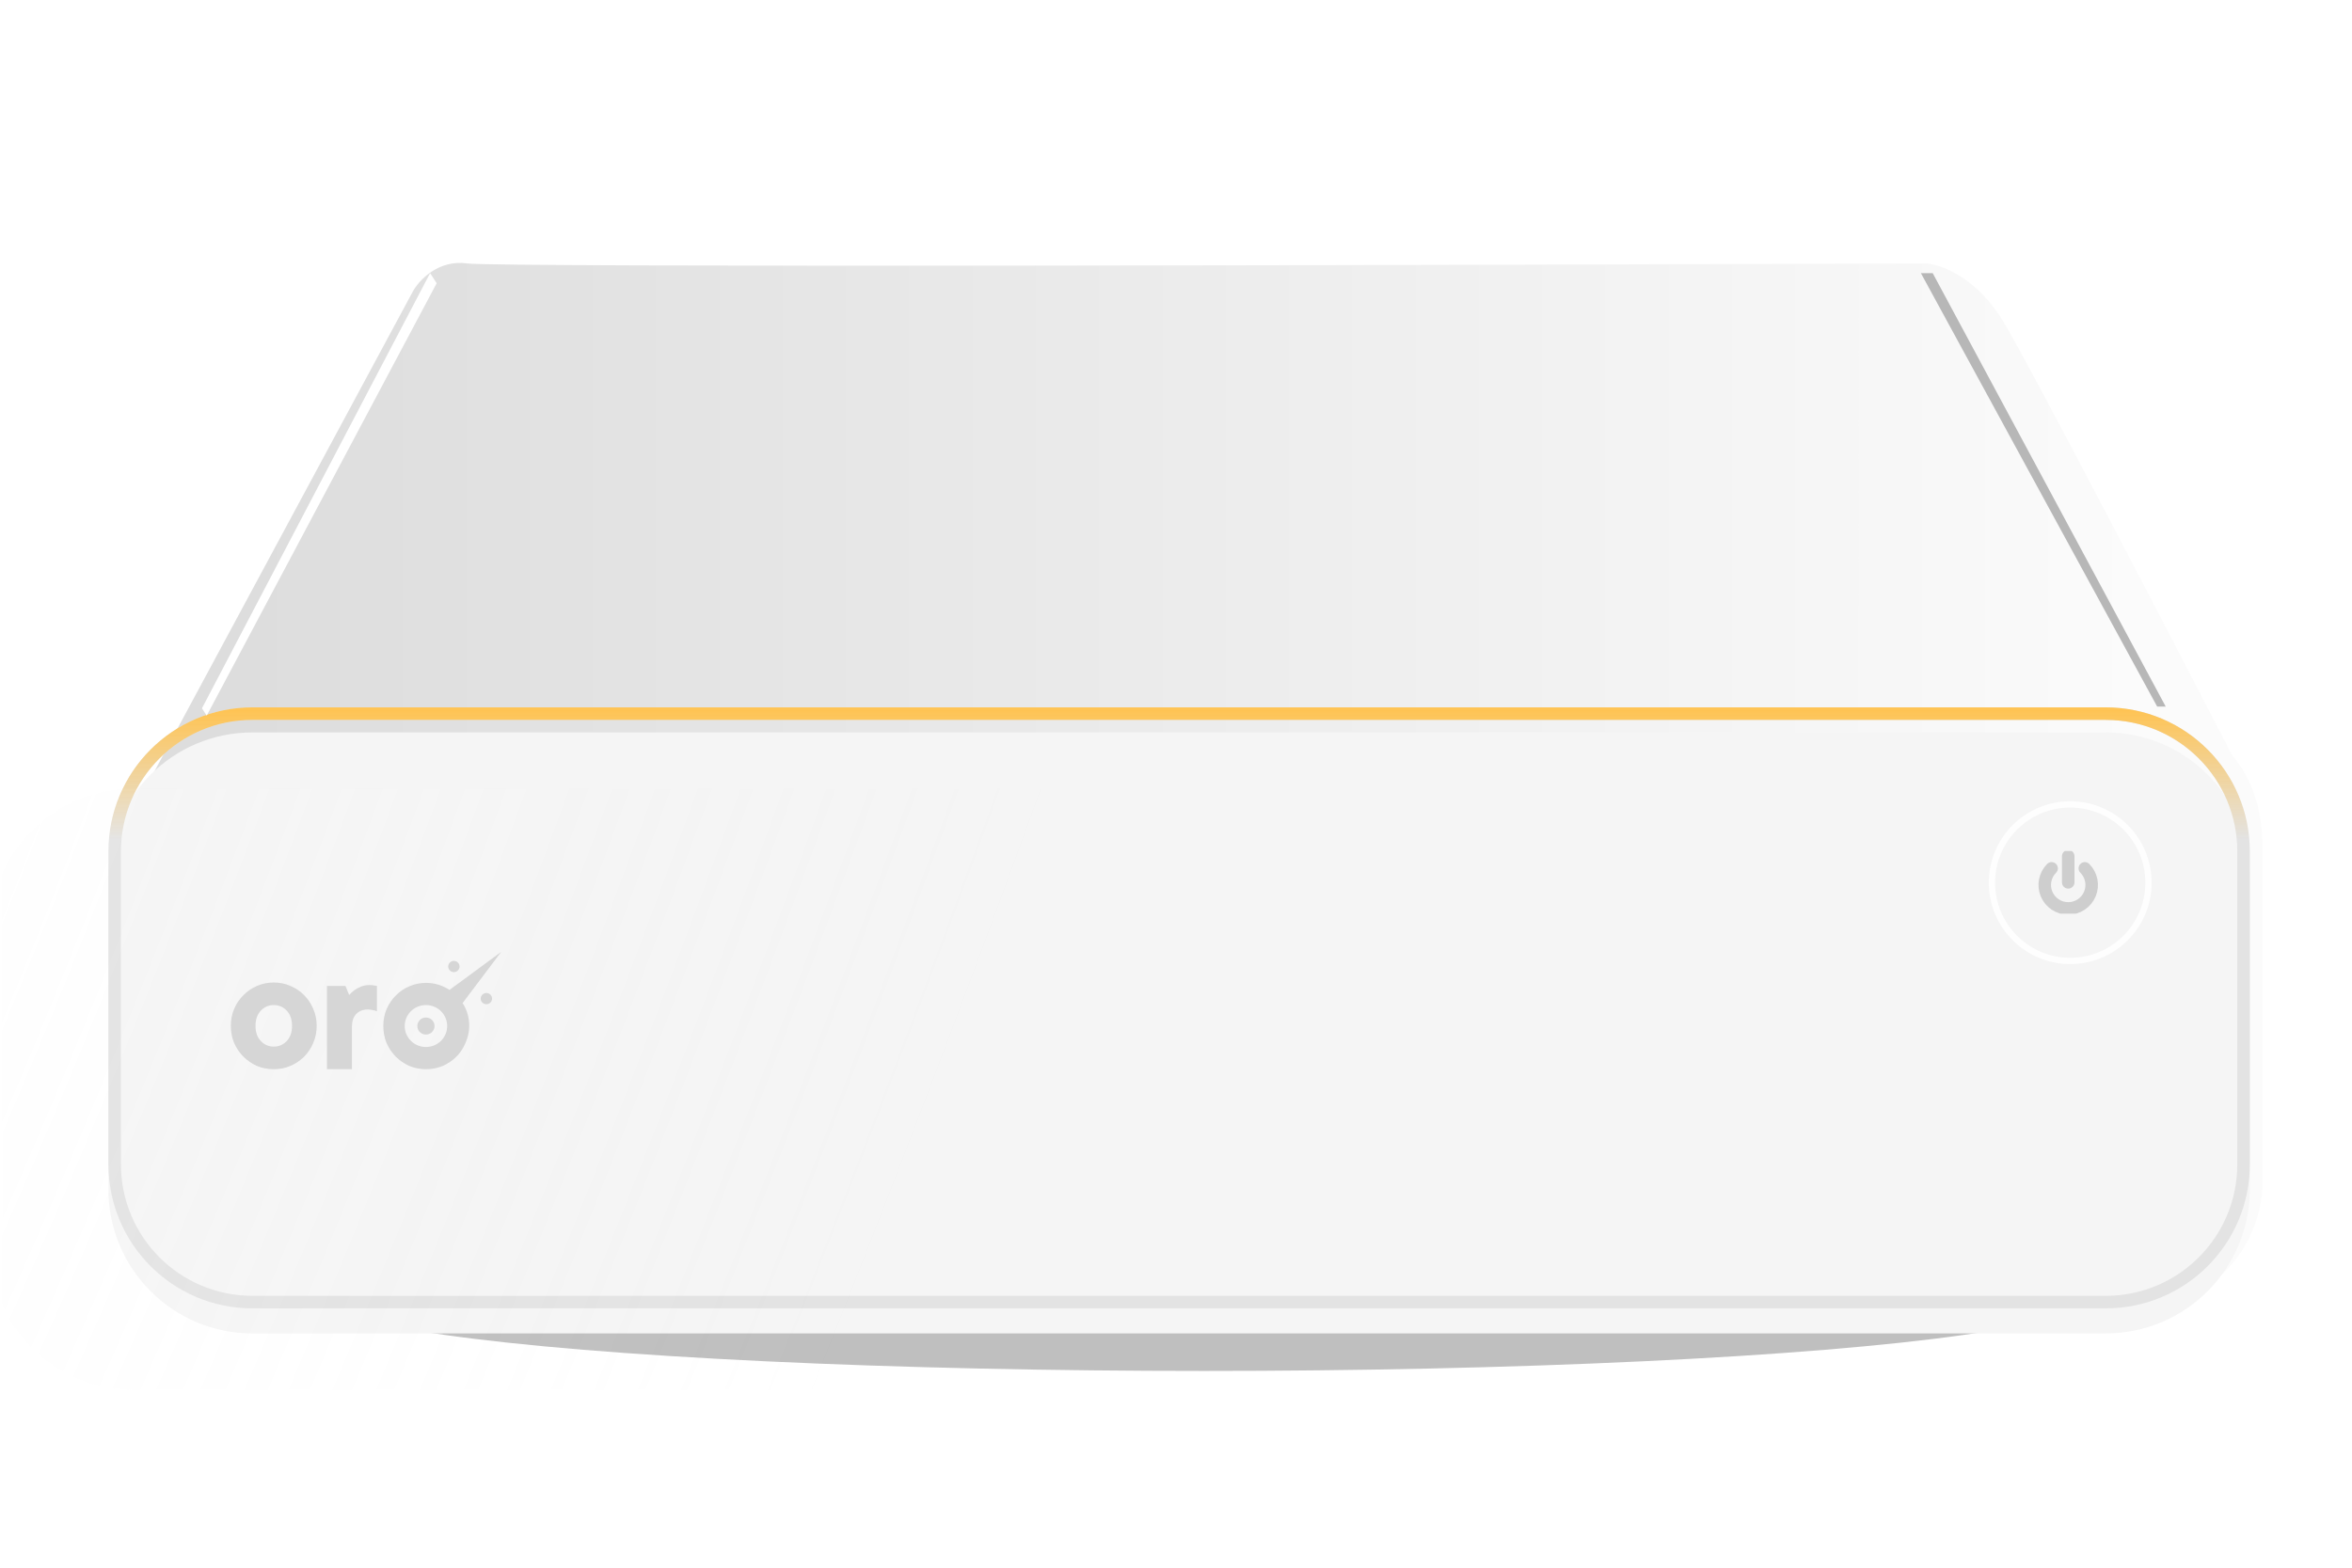 <svg width="591" height="394" viewBox="0 0 591 394" fill="none" xmlns="http://www.w3.org/2000/svg">
<g clip-path="url(#clip0_2762_6647)">
<g filter="url(#filter0_f_2762_6647)">
<ellipse cx="302.577" cy="326.464" rx="220.264" ry="18.093" fill="#353535" fill-opacity="0.32"/>
</g>
<g filter="url(#filter1_i_2762_6647)">
<path d="M563.748 211.009V230.23V298.785C563.315 308.182 556.469 327.233 532.55 328.258C508.631 329.283 207.026 328.685 59.213 328.258C49.515 327.19 29.86 319.8 28.82 298.785L29.47 228.948V207.805C29.856 203.908 30.784 200.51 32.095 197.554C32.716 196.155 33.422 194.855 34.198 193.648L99.017 73.257C100.534 70.481 105.387 65.184 112.667 66.209C119.947 67.235 360.09 66.637 479.252 66.209C482.935 66.423 491.991 69.669 498.751 80.946C505.511 92.222 539.865 158.257 556.197 189.865C560.325 194.658 563.354 201.476 563.748 211.009Z" fill="url(#paint0_linear_2762_6647)"/>
</g>
<g filter="url(#filter2_i_2762_6647)">
<path d="M27.246 213.971C27.246 193.986 43.447 177.785 63.432 177.785H529.135C549.12 177.785 565.321 193.986 565.321 213.971V292.637C565.321 312.623 549.12 328.824 529.135 328.824H63.432C43.447 328.824 27.246 312.622 27.246 292.637V213.971Z" fill="#F5F5F5"/>
</g>
<path d="M28.819 213.971C28.819 194.855 44.316 179.358 63.432 179.358H529.135C548.251 179.358 563.748 194.855 563.748 213.971V292.637C563.748 311.754 548.251 327.25 529.135 327.25H63.432C44.316 327.25 28.819 311.754 28.819 292.637V213.971Z" stroke="#E3E3E3" stroke-width="3.147" stroke-linejoin="round"/>
<g filter="url(#filter3_i_2762_6647)">
<path d="M27.246 213.971C27.246 193.986 43.447 177.785 63.432 177.785H529.135C549.12 177.785 565.321 193.986 565.321 213.971V292.637C565.321 312.623 549.12 328.824 529.135 328.824H63.432C43.447 328.824 27.246 312.623 27.246 292.637V213.971Z" fill="url(#paint1_radial_2762_6647)"/>
</g>
<path d="M28.819 213.971C28.819 194.855 44.316 179.358 63.432 179.358H529.135C548.251 179.358 563.748 194.855 563.748 213.971V292.637C563.748 311.754 548.251 327.25 529.135 327.25H63.432C44.316 327.25 28.819 311.754 28.819 292.637V213.971Z" stroke="url(#paint2_linear_2762_6647)" stroke-width="3.147" stroke-linejoin="round"/>
<g filter="url(#filter4_ii_2762_6647)">
<circle cx="520.196" cy="221.838" r="18.88" fill="#F5F5F5"/>
</g>
<circle cx="520.196" cy="221.838" r="19.666" stroke="white" stroke-opacity="0.9" stroke-width="1.573"/>
<g clip-path="url(#clip1_2762_6647)">
<path d="M523.865 218.24C524.69 219.065 525.252 220.116 525.48 221.261C525.707 222.405 525.59 223.591 525.144 224.669C524.697 225.747 523.941 226.669 522.971 227.317C522 227.965 520.86 228.311 519.693 228.311C518.526 228.311 517.385 227.965 516.415 227.317C515.445 226.669 514.689 225.747 514.242 224.669C513.796 223.591 513.679 222.405 513.906 221.261C514.134 220.116 514.695 219.065 515.52 218.24" stroke="#CECECE" stroke-width="3.147" stroke-linecap="round" stroke-linejoin="round"/>
<path d="M519.695 215.198V221.754" stroke="#CECECE" stroke-width="3.147" stroke-linecap="round" stroke-linejoin="round"/>
</g>
<g opacity="0.8">
<path fill-rule="evenodd" clip-rule="evenodd" d="M58.834 253.554C58.283 254.855 58.008 256.277 58.008 257.821C58.008 259.364 58.283 260.801 58.834 262.133C59.415 263.434 60.195 264.584 61.174 265.583C62.154 266.551 63.285 267.323 64.57 267.898C65.886 268.443 67.293 268.715 68.793 268.715C70.292 268.715 71.684 268.443 72.969 267.898C74.285 267.323 75.432 266.551 76.411 265.583C77.39 264.584 78.155 263.434 78.706 262.133C79.287 260.801 79.578 259.364 79.578 257.821C79.578 256.277 79.287 254.855 78.706 253.554C78.155 252.222 77.39 251.072 76.411 250.104C75.432 249.105 74.285 248.333 72.969 247.789C71.684 247.214 70.292 246.926 68.793 246.926C67.293 246.926 65.886 247.214 64.57 247.789C63.285 248.333 62.154 249.105 61.174 250.104C60.195 251.072 59.415 252.222 58.834 253.554ZM72.05 254.007C72.938 254.946 73.381 256.217 73.381 257.82C73.381 259.424 72.938 260.695 72.05 261.633C71.163 262.572 70.077 263.041 68.792 263.041C67.507 263.041 66.421 262.572 65.534 261.633C64.646 260.695 64.203 259.424 64.203 257.82C64.203 256.217 64.646 254.946 65.534 254.007C66.421 253.069 67.507 252.6 68.792 252.6C70.077 252.6 71.163 253.069 72.05 254.007Z" fill="#CECECE"/>
<path d="M92.852 247.567C93.131 247.567 93.379 247.582 93.596 247.612C93.844 247.643 94.045 247.673 94.2 247.703C94.386 247.734 94.557 247.764 94.712 247.794V254.161C94.526 254.101 94.309 254.025 94.061 253.934C93.844 253.873 93.596 253.828 93.317 253.798C93.038 253.737 92.728 253.707 92.387 253.707C91.209 253.707 90.248 254.086 89.504 254.844C88.79 255.601 88.434 256.663 88.434 258.027V268.715H82.156V247.794H86.806L87.737 250.068C88.109 249.613 88.558 249.204 89.085 248.84C89.519 248.507 90.046 248.219 90.666 247.976C91.317 247.703 92.046 247.567 92.852 247.567Z" fill="#CECECE"/>
<path fill-rule="evenodd" clip-rule="evenodd" d="M117.143 261.682C117.082 261.844 117.017 262.003 116.948 262.162C116.399 263.457 115.637 264.602 114.661 265.596C113.685 266.561 112.541 267.329 111.23 267.901C109.949 268.444 108.561 268.715 107.067 268.715C105.572 268.715 104.17 268.444 102.858 267.901C101.577 267.329 100.449 266.561 99.473 265.596C98.497 264.602 97.719 263.457 97.14 262.162C96.591 260.836 96.316 259.405 96.316 257.868C96.316 256.331 96.591 254.915 97.14 253.619C97.719 252.294 98.497 251.149 99.473 250.185C100.449 249.19 101.577 248.422 102.858 247.88C104.17 247.307 105.572 247.021 107.067 247.021C108.561 247.021 109.949 247.307 111.23 247.88C111.842 248.133 112.418 248.435 112.957 248.787L125.935 239.236L116.242 252.092C118.099 254.982 118.399 258.567 117.143 261.682ZM113.04 243.91C113.598 244.462 114.503 244.462 115.061 243.91C115.619 243.359 115.619 242.465 115.061 241.914C114.503 241.362 113.598 241.362 113.04 241.914C112.482 242.465 112.482 243.359 113.04 243.91ZM123.225 251.976C122.667 252.527 121.762 252.527 121.204 251.976C120.646 251.425 120.646 250.531 121.204 249.979C121.762 249.428 122.667 249.428 123.225 249.979C123.783 250.531 123.783 251.425 123.225 251.976ZM112.365 257.868C112.365 260.78 109.976 263.141 107.028 263.141C104.08 263.141 101.691 260.78 101.691 257.868C101.691 254.956 104.08 252.595 107.028 252.595C109.976 252.595 112.365 254.956 112.365 257.868ZM108.561 259.382C107.714 260.219 106.341 260.219 105.494 259.382C104.647 258.546 104.647 257.189 105.494 256.353C106.341 255.516 107.714 255.516 108.561 256.353C109.407 257.189 109.407 258.546 108.561 259.382Z" fill="#CECECE"/>
</g>
<g filter="url(#filter5_f_2762_6647)">
<path d="M108.074 68.643L109.722 71.184L51.937 179.855L50.746 178.017L108.074 68.643Z" fill="white"/>
</g>
<g filter="url(#filter6_f_2762_6647)">
<path d="M482.672 68.643H485.639L544.192 177.586H542.046L482.672 68.643Z" fill="#B7B7B7"/>
</g>
</g>
<defs>
<filter id="filter0_f_2762_6647" x="28.82" y="254.878" width="547.513" height="143.172" filterUnits="userSpaceOnUse" color-interpolation-filters="sRGB">
<feFlood flood-opacity="0" result="BackgroundImageFix"/>
<feBlend mode="normal" in="SourceGraphic" in2="BackgroundImageFix" result="shape"/>
<feGaussianBlur stdDeviation="26.746" result="effect1_foregroundBlur_2762_6647"/>
</filter>
<filter id="filter1_i_2762_6647" x="28.82" y="66.08" width="539.65" height="262.744" filterUnits="userSpaceOnUse" color-interpolation-filters="sRGB">
<feFlood flood-opacity="0" result="BackgroundImageFix"/>
<feBlend mode="normal" in="SourceGraphic" in2="BackgroundImageFix" result="shape"/>
<feColorMatrix in="SourceAlpha" type="matrix" values="0 0 0 0 0 0 0 0 0 0 0 0 0 0 0 0 0 0 127 0" result="hardAlpha"/>
<feOffset dx="4.72"/>
<feGaussianBlur stdDeviation="7.08"/>
<feComposite in2="hardAlpha" operator="arithmetic" k2="-1" k3="1"/>
<feColorMatrix type="matrix" values="0 0 0 0 0.867 0 0 0 0 0.867 0 0 0 0 0.867 0 0 0 1 0"/>
<feBlend mode="normal" in2="shape" result="effect1_innerShadow_2762_6647"/>
</filter>
<filter id="filter2_i_2762_6647" x="27.246" y="177.785" width="538.074" height="157.332" filterUnits="userSpaceOnUse" color-interpolation-filters="sRGB">
<feFlood flood-opacity="0" result="BackgroundImageFix"/>
<feBlend mode="normal" in="SourceGraphic" in2="BackgroundImageFix" result="shape"/>
<feColorMatrix in="SourceAlpha" type="matrix" values="0 0 0 0 0 0 0 0 0 0 0 0 0 0 0 0 0 0 127 0" result="hardAlpha"/>
<feOffset dy="6.293"/>
<feGaussianBlur stdDeviation="9.44"/>
<feComposite in2="hardAlpha" operator="arithmetic" k2="-1" k3="1"/>
<feColorMatrix type="matrix" values="0 0 0 0 0.787 0 0 0 0 0.787 0 0 0 0 0.787 0 0 0 0.3 0"/>
<feBlend mode="normal" in2="shape" result="effect1_innerShadow_2762_6647"/>
</filter>
<filter id="filter3_i_2762_6647" x="11.513" y="177.785" width="553.807" height="166.772" filterUnits="userSpaceOnUse" color-interpolation-filters="sRGB">
<feFlood flood-opacity="0" result="BackgroundImageFix"/>
<feBlend mode="normal" in="SourceGraphic" in2="BackgroundImageFix" result="shape"/>
<feColorMatrix in="SourceAlpha" type="matrix" values="0 0 0 0 0 0 0 0 0 0 0 0 0 0 0 0 0 0 127 0" result="hardAlpha"/>
<feOffset dx="-29.893" dy="20.453"/>
<feGaussianBlur stdDeviation="7.867"/>
<feComposite in2="hardAlpha" operator="arithmetic" k2="-1" k3="1"/>
<feColorMatrix type="matrix" values="0 0 0 0 0.908 0 0 0 0 0.908 0 0 0 0 0.908 0 0 0 0.32 0"/>
<feBlend mode="normal" in2="shape" result="effect1_innerShadow_2762_6647"/>
</filter>
<filter id="filter4_ii_2762_6647" x="495.022" y="201.385" width="45.626" height="42.48" filterUnits="userSpaceOnUse" color-interpolation-filters="sRGB">
<feFlood flood-opacity="0" result="BackgroundImageFix"/>
<feBlend mode="normal" in="SourceGraphic" in2="BackgroundImageFix" result="shape"/>
<feColorMatrix in="SourceAlpha" type="matrix" values="0 0 0 0 0 0 0 0 0 0 0 0 0 0 0 0 0 0 127 0" result="hardAlpha"/>
<feOffset/>
<feGaussianBlur stdDeviation="4.72"/>
<feComposite in2="hardAlpha" operator="arithmetic" k2="-1" k3="1"/>
<feColorMatrix type="matrix" values="0 0 0 0 0.833 0 0 0 0 0.833 0 0 0 0 0.833 0 0 0 0.4 0"/>
<feBlend mode="normal" in2="shape" result="effect1_innerShadow_2762_6647"/>
<feColorMatrix in="SourceAlpha" type="matrix" values="0 0 0 0 0 0 0 0 0 0 0 0 0 0 0 0 0 0 127 0" result="hardAlpha"/>
<feOffset dx="-4.72" dy="1.573"/>
<feGaussianBlur stdDeviation="2.36"/>
<feComposite in2="hardAlpha" operator="arithmetic" k2="-1" k3="1"/>
<feColorMatrix type="matrix" values="0 0 0 0 0.879 0 0 0 0 0.879 0 0 0 0 0.879 0 0 0 0.6 0"/>
<feBlend mode="normal" in2="effect1_innerShadow_2762_6647" result="effect2_innerShadow_2762_6647"/>
</filter>
<filter id="filter5_f_2762_6647" x="42.88" y="60.776" width="74.71" height="126.945" filterUnits="userSpaceOnUse" color-interpolation-filters="sRGB">
<feFlood flood-opacity="0" result="BackgroundImageFix"/>
<feBlend mode="normal" in="SourceGraphic" in2="BackgroundImageFix" result="shape"/>
<feGaussianBlur stdDeviation="3.933" result="effect1_foregroundBlur_2762_6647"/>
</filter>
<filter id="filter6_f_2762_6647" x="468.512" y="54.483" width="89.839" height="137.263" filterUnits="userSpaceOnUse" color-interpolation-filters="sRGB">
<feFlood flood-opacity="0" result="BackgroundImageFix"/>
<feBlend mode="normal" in="SourceGraphic" in2="BackgroundImageFix" result="shape"/>
<feGaussianBlur stdDeviation="7.08" result="effect1_foregroundBlur_2762_6647"/>
</filter>
<linearGradient id="paint0_linear_2762_6647" x1="56.769" y1="136.687" x2="533.85" y2="136.687" gradientUnits="userSpaceOnUse">
<stop stop-color="#DDDDDD"/>
<stop offset="1" stop-color="#FBFBFB"/>
</linearGradient>
<radialGradient id="paint1_radial_2762_6647" cx="0" cy="0" r="1" gradientUnits="userSpaceOnUse" gradientTransform="translate(-81.153 131.562) rotate(21.573) scale(370.055 1311.44)">
<stop stop-color="#F5F5F5" stop-opacity="0.15"/>
<stop offset="1" stop-color="#F5F5F5" stop-opacity="0"/>
</radialGradient>
<linearGradient id="paint2_linear_2762_6647" x1="296.283" y1="177.785" x2="296.283" y2="210.988" gradientUnits="userSpaceOnUse">
<stop stop-color="#FFC351"/>
<stop offset="1" stop-color="#FFC351" stop-opacity="0"/>
</linearGradient>
<clipPath id="clip0_2762_6647">
<rect width="590" height="394" fill="white" transform="translate(0.5)"/>
</clipPath>
<clipPath id="clip1_2762_6647">
<rect width="15.733" height="15.733" fill="white" transform="translate(511.828 213.887)"/>
</clipPath>
</defs>
</svg>
